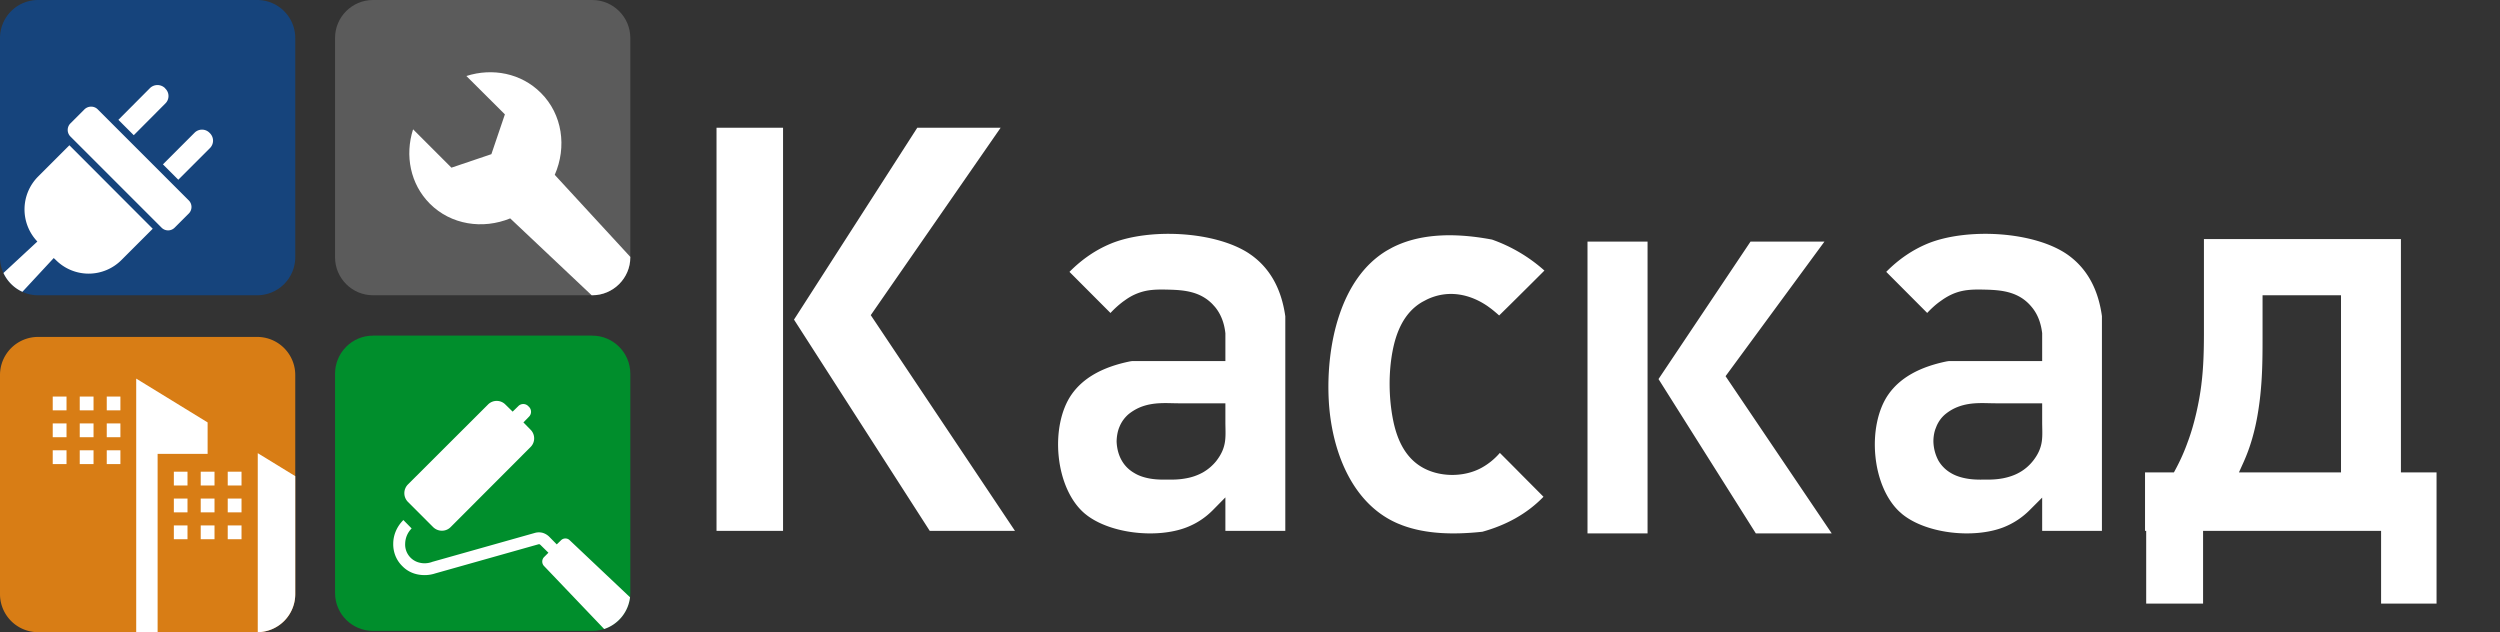 <svg width="174" height="44" fill="none" xmlns="http://www.w3.org/2000/svg"><rect width="100%" height="100%" fill="#333333" stroke="none"/><g clip-path="url(#a)"><path d="M49.87 36.95h4.63V8.89h-4.63v28.06zM55.42 22l-.158.244.158.246 9.291 14.46h5.932L60.605 21.935l9.04-13.045h-5.802L55.42 22zM167.104 16.64v16.24h2.48v9.13h-3.86v-5.06h-12.39v5.06h-3.959v-5.06h-.081v-4.07h2.01l.142-.264c.33-.619.608-1.25.837-1.903l.001.001c.239-.645.424-1.307.578-1.971.153-.666.277-1.343.359-2.023h-.001c.146-1.176.171-2.321.174-3.46v-6.62h13.71zm-9.63 3.91v2.29c0 1.327.01 2.616-.088 3.912l-.001.002a21.35 21.35 0 0 1-.234 1.984 15.138 15.138 0 0 1-.405 1.808l-.002.005a12.075 12.075 0 0 1-.595 1.623l-.319.706h7.104V20.55h-5.46zM77.299 16.962c1.327-.552 3.197-.784 5.052-.65 1.744.125 3.401.568 4.541 1.302l.22.152c1.294.94 2.076 2.348 2.345 4.248V36.95h-4.17v-2.332l-.858.871c-.522.531-1.132.94-1.842 1.214l-.002.001c-1.01.393-2.355.515-3.68.349-1.243-.156-2.407-.558-3.222-1.164l-.158-.124c-1.03-.853-1.672-2.362-1.839-3.994-.167-1.63.154-3.265.908-4.332.793-1.123 2.12-1.895 4.07-2.29l.14-.02h6.483v-1.937l-.004-.027c-.08-.712-.32-1.318-.72-1.803l-.002-.002-.172-.19c-.875-.898-2.008-.982-3.02-1.01-.59-.015-1.118-.02-1.631.087a3.75 3.75 0 0 0-1.366.598l-.203.143a6.706 6.706 0 0 0-.88.796l-2.855-2.862c.87-.876 1.822-1.526 2.865-1.96zm4.738 11.108c-.803 0-1.742-.11-2.69.278l-.012.005a3.357 3.357 0 0 0-.801.485l-.005.005-.006.005c-.237.212-.44.477-.581.794l-.05.12c-.111.285-.165.603-.176.943v.037c.024.522.153.963.369 1.331.216.369.51.648.863.85.343.211.737.325 1.114.39.394.067.819.077 1.219.067.435.01.868-.01 1.27-.089a3.759 3.759 0 0 0 1.162-.406c.355-.202.663-.462.93-.787l.008-.011c.38-.489.55-.921.613-1.384.056-.413.023-.88.023-1.323v-1.31h-3.25zM96.872 17.245c1.718-.89 4.011-1.128 6.973-.57a10.922 10.922 0 0 1 3.646 2.157c-.519.518-1.037 1.037-1.562 1.555l-.003.003c-.524.524-1.057 1.047-1.585 1.567a10.692 10.692 0 0 0-.542-.457l-.004-.003-.262-.192c-1.244-.851-2.752-1.16-4.22-.46l-.314.165c-1.325.762-1.843 2.192-2.08 3.45-.283 1.515-.262 3.21.03 4.718.237 1.22.747 2.594 2.018 3.336 1.213.71 2.928.72 4.16.038h.001a4.628 4.628 0 0 0 1.262-1.03c.498.498.996.996 1.493 1.501l.003.003.939.943.602.606c-1.158 1.197-2.608 1.976-4.255 2.435-2.094.224-3.97.143-5.552-.443l-.315-.125c-3.241-1.376-4.65-5.14-4.826-8.635-.093-1.857.101-3.978.737-5.875.636-1.9 1.7-3.535 3.32-4.5l.336-.187zM114.67 16.815v20.31h-4.18v-20.31h4.18zm12.312 0-6.883 9.368 7.389 10.942h-5.282l-6.774-10.742.154-.23 6.251-9.338h5.145zM139.201 16.311c-1.856-.133-3.726.1-5.054.65-1.044.435-2.003 1.086-2.865 1.96l2.851 2.86c.269-.288.561-.56.884-.793l.203-.143c.469-.317.902-.501 1.366-.598.514-.107 1.042-.102 1.631-.087h.002c1.067.03 2.297.123 3.183 1.203.414.49.641 1.096.729 1.794l.004.031v1.942h-6.485a5.186 5.186 0 0 0-.152.021c-1.938.395-3.263 1.166-4.055 2.287-.755 1.068-1.078 2.704-.912 4.334.155 1.53.73 2.95 1.653 3.825l.189.167.001.002c.813.674 2.047 1.12 3.373 1.287 1.324.166 2.671.044 3.686-.349a5.328 5.328 0 0 0 1.849-1.218l.853-.853v2.317h4.159V22.004c-.26-1.895-1.042-3.3-2.334-4.24-1.14-.823-2.9-1.319-4.759-1.453zm-3.005 12.037c.948-.389 1.887-.278 2.689-.278h3.25v1.31c0 .442.034.91-.023 1.325-.065.464-.239.896-.624 1.385l-.001-.001a3.167 3.167 0 0 1-.936.796c-.359.203-.755.329-1.151.406h-.002c-.41.078-.832.098-1.269.089-.41.01-.824 0-1.218-.068-.386-.066-.783-.18-1.135-.394a2.392 2.392 0 0 1-.853-.845l-.007-.012a2.97 2.97 0 0 1-.351-1.319v-.022c0-.308.048-.588.131-.838l.094-.24c.137-.309.329-.58.591-.803l.002-.001a3.18 3.18 0 0 1 .807-.489l.006-.002z" fill="#fff"/><path fill-rule="evenodd" clip-rule="evenodd" d="M2.64 0h15.27a2.65 2.65 0 0 1 2.64 2.64v15.27a2.65 2.65 0 0 1-2.64 2.64H2.64A2.65 2.65 0 0 1 0 17.91V2.64A2.65 2.65 0 0 1 2.64 0z" fill="#16447C"/><path fill-rule="evenodd" clip-rule="evenodd" d="m11.48 6.13.03.04c.29.28.29.75 0 1.03l-2.2 2.21-1.07-1.07 2.2-2.21c.29-.28.75-.28 1.04 0zM1.56 20.31C.98 20.05.51 19.58.24 19l2.36-2.19a3.24 3.24 0 0 1 .05-4.52l2.18-2.18 5.8 5.81-2.18 2.18a3.223 3.223 0 0 1-4.56 0l-.15-.14-2.18 2.35zM14.58 9.24l.03.03c.29.29.29.75 0 1.04l-2.2 2.2-1.07-1.07 2.2-2.2a.73.73 0 0 1 1.04 0zM6.8 7.61l6.34 6.34c.25.25.25.66 0 .91l-.98.98a.64.64 0 0 1-.92 0L4.9 9.5a.646.646 0 0 1 0-.91l.98-.98c.26-.25.67-.25.92 0z" fill="#fff"/><path fill-rule="evenodd" clip-rule="evenodd" d="M25.96 0h15.26c1.46 0 2.65 1.19 2.65 2.64v15.27c0 1.45-1.19 2.64-2.65 2.64H25.96c-1.46 0-2.64-1.19-2.64-2.64V2.64C23.32 1.19 24.5 0 25.96 0z" fill="#5B5B5B"/><path fill-rule="evenodd" clip-rule="evenodd" d="M43.87 17.88v.03c0 1.45-1.19 2.64-2.65 2.64h-.04l-5.67-5.35c-1.91.78-4.12.45-5.59-1.02-1.37-1.37-1.75-3.37-1.17-5.18l2.67 2.67 2.78-.94.94-2.77-2.68-2.67c1.81-.58 3.81-.2 5.18 1.17 1.51 1.5 1.82 3.77.97 5.71l5.26 5.71z" fill="#fff"/><path fill-rule="evenodd" clip-rule="evenodd" d="M2.64 23.45h15.27a2.65 2.65 0 0 1 2.64 2.64v15.27A2.65 2.65 0 0 1 17.91 44H2.64A2.65 2.65 0 0 1 0 41.36V26.09a2.65 2.65 0 0 1 2.64-2.64z" fill="#D87D15"/><path fill-rule="evenodd" clip-rule="evenodd" d="m9.48 26.35 4.97 3.05v2.19h-3.48V44H9.48V26.35zm11.07 6.79v8.22A2.65 2.65 0 0 1 17.94 44V31.54l2.61 1.6z" fill="#fff"/><path fill-rule="evenodd" clip-rule="evenodd" d="M15.85 36.57h.96v.96h-.96v-.96zm-3.75 0h.95v.96h-.95v-.96zm.95-3.74v.96h-.95v-.96h.95zm0 1.87v.96h-.95v-.96h.95zm.92 1.87h.96v.96h-.96v-.96zm0-.91v-.96h.96v.96h-.96zm0-1.87v-.96h.96v.96h-.96zm1.88 1.87v-.96h.96v.96h-.96zm0-1.87v-.96h.96v.96h-.96zM7.43 31.34h.95v.96h-.95v-.96zm-3.76 0h.96v.96h-.96v-.96zm.96-3.74v.96h-.96v-.96h.96zm0 1.87v.96h-.96v-.96h.96zm.92 1.87h.96v.96h-.96v-.96zm0-.91v-.96h.96v.96h-.96zm0-1.87v-.96h.96v.96h-.96zm1.88 1.87v-.96h.95v.96h-.95zm0-1.87v-.96h.95v.96h-.95z" fill="#fff"/><path fill-rule="evenodd" clip-rule="evenodd" d="M25.96 23.36h15.26c1.46 0 2.65 1.19 2.65 2.65v15.26c0 1.46-1.19 2.64-2.65 2.64H25.96c-1.46 0-2.64-1.18-2.64-2.64V26.01c0-1.46 1.18-2.65 2.64-2.65z" fill="#008E2C"/><path fill-rule="evenodd" clip-rule="evenodd" d="m28.39 33.72 5.58-5.57c.33-.33.87-.33 1.2 0l.51.5.39-.38c.19-.2.51-.2.7 0l.04.04c.2.19.2.51 0 .7l-.38.39.5.51c.33.33.33.87 0 1.2l-5.57 5.58c-.33.33-.87.33-1.21 0l-1.76-1.76a.863.863 0 0 1 0-1.21zm15.46 7.85a2.656 2.656 0 0 1-1.8 2.21l-4.19-4.39a.45.45 0 0 1 .01-.62l.3-.3-.55-.54a.304.304 0 0 0-.07-.05c-.03-.01-.06 0-.1.01l-7.16 2.02c-.39.13-.82.15-1.22.07-.4-.08-.77-.27-1.07-.58-.44-.43-.65-1.01-.63-1.6.01-.57.25-1.15.7-1.6v-.01l.58.59c-.29.29-.44.67-.45 1.05a1.294 1.294 0 0 0 1.04 1.34c.26.06.55.04.81-.05l.02-.01 7.16-2.02c.18-.05.35-.05.52-.01.18.05.33.14.46.26l.54.55.29-.28c.16-.17.44-.18.61-.01l4.2 3.97z" fill="#fff"/></g><defs><clipPath id="a"><path fill="#fff" d="M0 0h174v44H0z"/></clipPath></defs></svg>